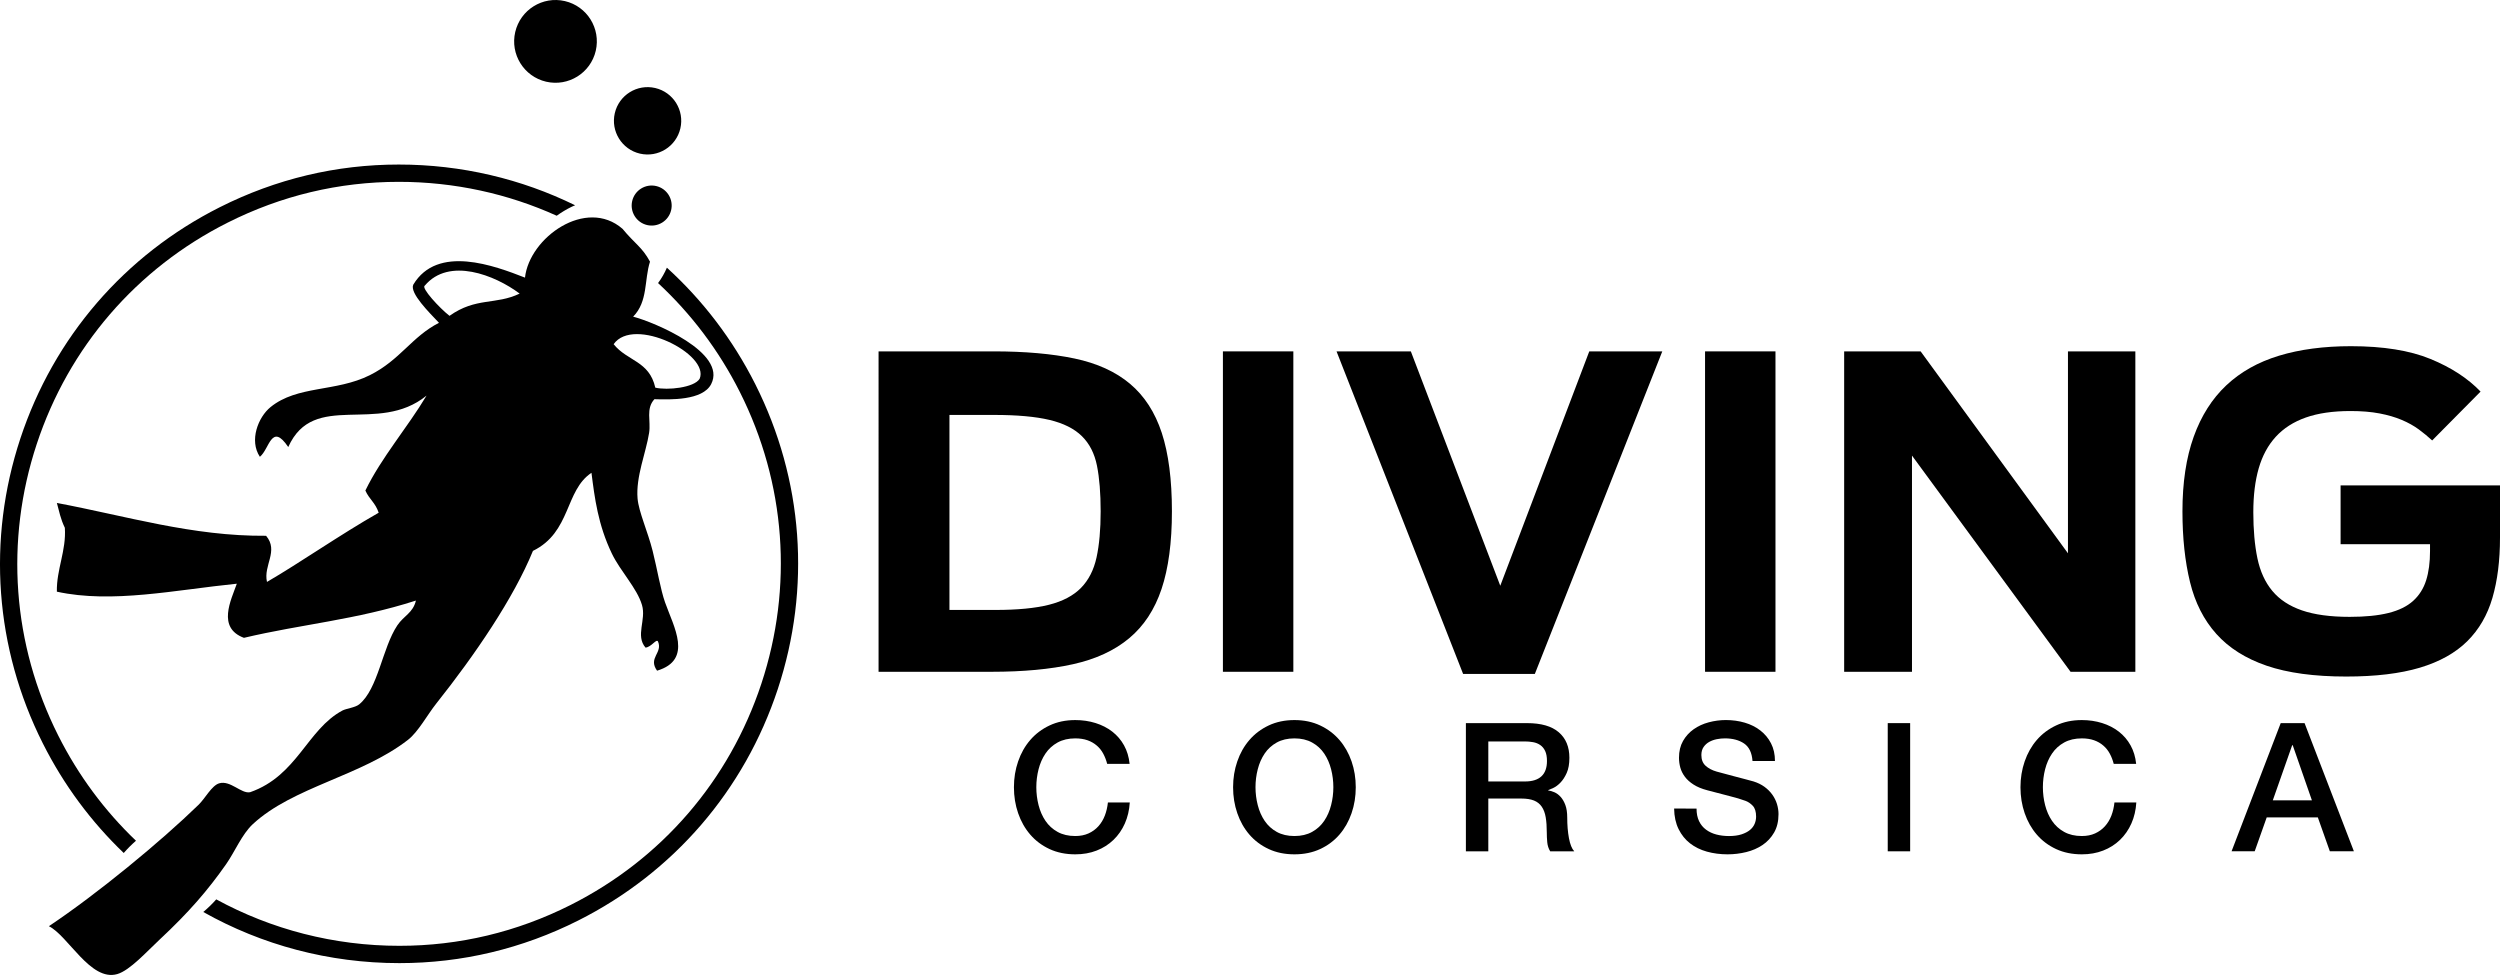 <?xml version="1.0" encoding="utf-8"?>
<!-- Generator: Adobe Illustrator 16.0.0, SVG Export Plug-In . SVG Version: 6.00 Build 0)  -->
<!DOCTYPE svg PUBLIC "-//W3C//DTD SVG 1.1//EN" "http://www.w3.org/Graphics/SVG/1.1/DTD/svg11.dtd">
<svg version="1.1" id="Calque_1" xmlns="http://www.w3.org/2000/svg" xmlns:xlink="http://www.w3.org/1999/xlink" x="0px" y="0px"
	 width="300px" height="117px" viewBox="0 0 300 117" style="enable-background:new 0 0 300 117;" xml:space="preserve">
<path d="M14.85,102.36c0.437-0.51,0.93-1.001,1.467-1.47c-3.74-3.573-6.912-7.818-9.331-12.63
	C1.487,77.327,0.573,64.903,4.41,53.281c3.838-11.624,11.968-21.055,22.894-26.558c6.458-3.253,13.371-4.902,20.548-4.902
	c6.69,0,13.122,1.431,18.953,4.068c0.559-0.402,1.162-0.77,1.815-1.085c0.13-0.063,0.262-0.114,0.393-0.171
	c-6.446-3.163-13.648-4.887-21.161-4.887c-7.503,0-14.73,1.724-21.48,5.123C14.951,30.62,6.453,40.479,2.441,52.629
	C-1.57,64.778-0.614,77.765,5.134,89.195C7.654,94.208,10.957,98.633,14.85,102.36z"/>
<path d="M90.644,46.124c-2.712-5.395-6.332-10.106-10.617-14.002c-0.265,0.633-0.621,1.254-1.059,1.847
	c3.954,3.667,7.299,8.069,9.823,13.089c5.498,10.935,6.412,23.358,2.575,34.98c-3.838,11.623-11.968,21.055-22.894,26.559
	c-6.457,3.252-13.37,4.901-20.546,4.901c-7.869,0-15.38-1.978-21.976-5.573c-0.464,0.527-0.985,1.035-1.557,1.515
	c7.028,3.957,15.084,6.135,23.533,6.135c7.502,0,14.729-1.724,21.479-5.122c11.42-5.753,19.918-15.612,23.93-27.762
	C97.347,70.54,96.391,57.554,90.644,46.124z"/>
<path style="fill-rule:evenodd;clip-rule:evenodd;" d="M62.998,33.315c0.53-4.812,7.332-9.66,11.703-5.857c1.486,1.804,2.348,2.18,3.299,3.941
	c-0.704,2.189-0.225,4.776-2.022,6.6c2.512,0.654,11.297,4.311,9.363,8.094c-1.016,1.984-4.923,1.867-6.81,1.811
	c-1.058,1.15-0.408,2.593-0.638,4.046c-0.377,2.381-1.609,5.272-1.384,7.878c0.138,1.593,1.221,3.95,1.808,6.281
	c0.549,2.176,0.941,4.624,1.49,6.176c1.036,2.94,3.396,6.894-0.959,8.199c-1.119-1.558,0.723-2.125,0.107-3.515
	c-0.204-0.336-0.775,0.669-1.49,0.747c-1.245-1.443,0.106-3.323-0.425-5.111c-0.606-2.047-2.593-4.048-3.617-6.178
	c-1.661-3.455-2.063-6.676-2.446-9.688c-3.208,2.124-2.427,7.115-7.023,9.369c-2.33,5.694-6.94,12.452-11.596,18.313
	c-1.088,1.37-2.166,3.404-3.405,4.366c-5.619,4.359-13.795,5.639-18.618,10.114c-1.294,1.2-2.173,3.337-3.192,4.791
	c-2.223,3.174-4.526,5.833-7.978,9.049c-1.544,1.438-3.583,3.721-5.107,4.154c-3.193,0.91-5.874-4.598-8.192-5.751
	c5.789-3.863,13.426-10.152,17.98-14.586c0.762-0.743,1.565-2.288,2.447-2.555c1.351-0.409,2.671,1.288,3.723,1.063
	c5.658-1.976,6.835-7.523,11.064-9.795c0.473-0.254,1.541-0.354,2.022-0.746c2.275-1.849,2.771-6.771,4.575-9.475
	c0.785-1.178,1.878-1.483,2.234-2.982c-7.153,2.31-13.708,2.83-20.639,4.473c-3.25-1.211-1.548-4.526-0.852-6.496
	c-7.339,0.74-14.987,2.41-21.596,0.957c-0.051-2.679,1.147-4.941,0.958-7.666c-0.517-1.06-0.687-2.003-0.957-2.981
	c8.289,1.554,16.275,4.013,25.107,3.94c1.543,1.84-0.351,3.527,0.106,5.537c3.915-2.272,8.794-5.682,13.405-8.305
	c-0.415-1.236-1.125-1.594-1.597-2.662c1.928-3.972,5.043-7.545,7.342-11.393c-5.852,4.765-13.528-0.676-16.597,6.174
	c-2.021-3.001-2.25,0.243-3.404,1.171c-1.306-1.953-0.209-4.752,1.277-5.963c3.223-2.621,7.838-1.797,11.915-3.832
	c3.643-1.817,5.039-4.622,8.299-6.283c-1.136-1.204-3.544-3.573-3.085-4.578C52.5,29.309,59.361,31.892,62.998,33.315
	 M50.977,34.273c-0.498,0.25,1.792,2.72,2.965,3.628c3.175-2.256,5.533-1.285,8.417-2.669
	C59.394,33.008,53.873,30.826,50.977,34.273 M73.637,41.302c1.633,2.052,4.269,1.981,5,5.217c1.447,0.339,4.661,0.011,5.319-1.064
	C85.21,42.504,76.028,37.884,73.637,41.302"/>
<path style="fill-rule:evenodd;clip-rule:evenodd;" d="M73.776,13.58c0.505-2.175,2.677-3.524,4.85-3.019c2.172,0.507,3.522,2.678,3.016,4.853
	c-0.507,2.173-2.675,3.525-4.85,3.021C74.621,17.927,73.272,15.754,73.776,13.58"/>
<path style="fill-rule:evenodd;clip-rule:evenodd;" d="M61.827,3.843c0.623-2.672,3.288-4.334,5.957-3.712c2.668,0.62,4.328,3.291,3.708,5.962
	c-0.621,2.671-3.289,4.332-5.957,3.711C62.866,9.182,61.206,6.511,61.827,3.843"/>
<path style="fill-rule:evenodd;clip-rule:evenodd;" d="M75.863,24.121c0.3-1.293,1.591-2.095,2.883-1.795c1.291,0.301,2.094,1.592,1.793,2.885
	c-0.301,1.292-1.59,2.095-2.883,1.796C76.365,26.705,75.563,25.413,75.863,24.121"/>
<path d="M105.428,42.164h13.791c3.767,0,7.007,0.287,9.722,0.856c2.712,0.571,4.933,1.583,6.661,3.036
	c1.729,1.454,2.999,3.417,3.811,5.89c0.812,2.474,1.218,5.612,1.218,9.417c0,3.736-0.415,6.842-1.244,9.314
	c-0.83,2.475-2.126,4.446-3.889,5.915c-1.763,1.471-4.009,2.509-6.741,3.114c-2.729,0.605-5.979,0.908-9.746,0.908h-13.583
	 M119.479,73.193c2.626,0,4.76-0.207,6.402-0.622c1.642-0.416,2.921-1.09,3.837-2.023c0.915-0.935,1.538-2.153,1.867-3.658
	c0.328-1.506,0.493-3.348,0.493-5.527c0-2.179-0.147-4.002-0.441-5.474c-0.293-1.469-0.899-2.654-1.814-3.554
	c-0.916-0.898-2.212-1.547-3.888-1.945c-1.678-0.398-3.88-0.597-6.61-0.597h-5.392v23.401H119.479z"/>
<rect x="146.749" y="42.165" width="8.452" height="38.449"/>
<polyline points="160.384,42.164 169.301,42.164 180.033,70.289 190.713,42.164 199.475,42.164 184.18,80.874 175.574,80.874 "/>
<rect x="204.606" y="42.165" width="8.451" height="38.449"/>
<polyline points="221.299,42.164 230.476,42.164 248.155,66.396 248.155,42.164 256.242,42.164 256.242,80.613 248.466,80.613 
	229.438,54.671 229.438,80.614 221.299,80.614 "/>
<path d="M281.543,81.185c-3.836,0-7.018-0.433-9.539-1.296c-2.524-0.864-4.536-2.137-6.04-3.815
	c-1.504-1.676-2.558-3.752-3.163-6.227c-0.604-2.473-0.907-5.299-0.907-8.482c0-3.458,0.449-6.442,1.348-8.951
	c0.899-2.507,2.203-4.566,3.914-6.174c1.712-1.609,3.818-2.793,6.325-3.555s5.384-1.143,8.632-1.143c3.872,0,7.052,0.511,9.54,1.532
	c2.489,1.02,4.492,2.326,6.015,3.916l-5.808,5.864c-0.482-0.45-1.019-0.89-1.605-1.324c-0.59-0.432-1.271-0.813-2.049-1.141
	c-0.778-0.329-1.668-0.589-2.67-0.779c-1.003-0.19-2.16-0.286-3.474-0.286c-2.108,0-3.898,0.26-5.366,0.778
	c-1.469,0.519-2.67,1.29-3.604,2.31c-0.933,1.02-1.615,2.284-2.048,3.788c-0.433,1.505-0.647,3.261-0.647,5.267
	c0,2.109,0.163,3.951,0.491,5.526c0.33,1.574,0.926,2.879,1.79,3.916c0.863,1.039,2.048,1.817,3.552,2.336
	c1.503,0.52,3.412,0.778,5.728,0.778c1.867,0,3.422-0.155,4.666-0.467c1.245-0.312,2.229-0.795,2.955-1.453
	c0.726-0.656,1.245-1.479,1.557-2.464c0.311-0.985,0.466-2.153,0.466-3.504v-0.829h-10.731V58.25H300v6.279
	c0,2.732-0.304,5.136-0.908,7.212s-1.616,3.814-3.033,5.217c-1.417,1.398-3.309,2.455-5.675,3.164
	C288.015,80.83,285.067,81.185,281.543,81.185"/>
<path d="M132.862,91.666c-0.115-0.447-0.273-0.855-0.474-1.229c-0.2-0.373-0.458-0.697-0.774-0.967
	c-0.316-0.274-0.686-0.487-1.108-0.637c-0.424-0.151-0.915-0.227-1.476-0.227c-0.817,0-1.524,0.166-2.12,0.495
	c-0.596,0.33-1.079,0.771-1.453,1.325c-0.374,0.553-0.649,1.181-0.829,1.886c-0.179,0.702-0.269,1.42-0.269,2.153
	s0.09,1.451,0.269,2.153c0.18,0.703,0.456,1.334,0.829,1.885c0.374,0.553,0.857,0.995,1.453,1.325
	c0.596,0.331,1.302,0.495,2.12,0.495c0.603,0,1.133-0.104,1.593-0.313c0.46-0.208,0.854-0.494,1.184-0.86
	c0.33-0.367,0.588-0.794,0.775-1.282c0.187-0.488,0.308-1.013,0.367-1.572h2.625c-0.057,0.918-0.255,1.759-0.591,2.521
	c-0.337,0.761-0.793,1.418-1.366,1.97c-0.575,0.554-1.25,0.982-2.023,1.282c-0.775,0.303-1.629,0.452-2.562,0.452
	c-1.147,0-2.178-0.212-3.088-0.634c-0.912-0.425-1.683-1.003-2.313-1.735c-0.632-0.731-1.117-1.587-1.453-2.564
	c-0.338-0.975-0.506-2.016-0.506-3.122c0-1.092,0.168-2.126,0.506-3.102c0.336-0.977,0.821-1.833,1.453-2.564
	c0.631-0.732,1.401-1.313,2.313-1.743c0.91-0.433,1.94-0.648,3.088-0.648c0.861,0,1.672,0.119,2.433,0.356
	c0.76,0.237,1.432,0.582,2.013,1.033c0.581,0.452,1.051,1.002,1.409,1.649c0.359,0.645,0.581,1.385,0.668,2.219"/>
<path d="M155.332,86.408c1.146,0,2.178,0.217,3.088,0.647c0.912,0.43,1.682,1.012,2.314,1.745c0.63,0.731,1.115,1.587,1.452,2.563
	c0.338,0.977,0.505,2.01,0.505,3.102c0,1.106-0.167,2.146-0.505,3.122c-0.337,0.978-0.822,1.833-1.452,2.564
	c-0.633,0.732-1.402,1.311-2.314,1.734c-0.91,0.423-1.941,0.635-3.088,0.635c-1.147,0-2.178-0.212-3.089-0.635
	c-0.913-0.424-1.683-1.002-2.314-1.734c-0.631-0.731-1.116-1.587-1.452-2.564c-0.338-0.976-0.506-2.016-0.506-3.122
	c0-1.092,0.168-2.125,0.506-3.102c0.335-0.977,0.821-1.832,1.452-2.563c0.632-0.733,1.401-1.315,2.314-1.745
	C153.154,86.625,154.185,86.408,155.332,86.408 M155.332,88.606c-0.818,0-1.526,0.165-2.12,0.495
	c-0.596,0.33-1.08,0.772-1.453,1.324c-0.373,0.554-0.649,1.182-0.828,1.885c-0.182,0.704-0.271,1.423-0.271,2.155
	c0,0.733,0.089,1.451,0.271,2.153c0.179,0.704,0.455,1.333,0.828,1.885c0.373,0.553,0.857,0.995,1.453,1.325
	c0.594,0.331,1.302,0.495,2.12,0.495c0.817,0,1.523-0.164,2.119-0.495c0.595-0.33,1.079-0.772,1.453-1.325
	c0.373-0.552,0.649-1.181,0.828-1.885c0.18-0.702,0.27-1.42,0.27-2.153c0-0.732-0.09-1.451-0.27-2.155
	c-0.179-0.703-0.455-1.331-0.828-1.885c-0.374-0.552-0.858-0.994-1.453-1.324C156.855,88.771,156.149,88.606,155.332,88.606"/>
<path d="M175.907,86.775h7.339c1.693,0,2.963,0.365,3.81,1.1c0.848,0.731,1.271,1.751,1.271,3.059c0,0.732-0.107,1.339-0.322,1.82
	c-0.216,0.481-0.468,0.868-0.754,1.162c-0.287,0.295-0.57,0.507-0.85,0.636c-0.28,0.13-0.485,0.216-0.614,0.259v0.043
	c0.229,0.028,0.478,0.102,0.743,0.216c0.264,0.113,0.513,0.298,0.741,0.548c0.23,0.253,0.421,0.579,0.571,0.981
	c0.151,0.402,0.226,0.904,0.226,1.508c0,0.904,0.068,1.728,0.205,2.467c0.137,0.74,0.348,1.268,0.635,1.582h-2.885
	c-0.2-0.329-0.318-0.695-0.354-1.097c-0.037-0.402-0.054-0.791-0.054-1.164c0-0.704-0.043-1.311-0.13-1.82
	c-0.085-0.51-0.244-0.934-0.473-1.271c-0.23-0.338-0.542-0.585-0.937-0.744c-0.395-0.157-0.901-0.236-1.518-0.236h-3.96v6.332h-2.69
	 M178.598,93.776h4.412c0.861,0,1.514-0.204,1.959-0.614c0.443-0.408,0.667-1.022,0.667-1.841c0-0.488-0.071-0.887-0.215-1.196
	c-0.144-0.309-0.341-0.549-0.593-0.721c-0.251-0.173-0.539-0.287-0.861-0.345s-0.655-0.087-1-0.087h-4.369V93.776z"/>
<path d="M203.585,97.029c0,0.589,0.101,1.092,0.302,1.509c0.2,0.417,0.479,0.758,0.84,1.023c0.357,0.265,0.771,0.459,1.237,0.58
	c0.466,0.122,0.972,0.185,1.517,0.185c0.588,0,1.091-0.07,1.507-0.205c0.416-0.137,0.754-0.313,1.012-0.527
	c0.259-0.216,0.444-0.464,0.56-0.743c0.115-0.281,0.172-0.564,0.172-0.852c0-0.59-0.134-1.023-0.397-1.303
	c-0.266-0.28-0.557-0.478-0.872-0.593c-0.546-0.201-1.181-0.392-1.904-0.57c-0.727-0.18-1.618-0.413-2.68-0.7
	c-0.661-0.174-1.209-0.399-1.647-0.681c-0.438-0.279-0.785-0.591-1.043-0.937c-0.259-0.345-0.442-0.71-0.55-1.098
	s-0.161-0.782-0.161-1.185c0-0.775,0.161-1.447,0.484-2.015c0.323-0.565,0.75-1.037,1.28-1.41c0.531-0.374,1.133-0.65,1.809-0.83
	c0.675-0.179,1.355-0.271,2.044-0.271c0.805,0,1.561,0.105,2.271,0.313c0.711,0.208,1.335,0.521,1.873,0.938
	c0.539,0.417,0.965,0.93,1.28,1.54c0.316,0.611,0.475,1.318,0.475,2.122H210.3c-0.071-0.991-0.408-1.691-1.012-2.102
	c-0.602-0.408-1.37-0.612-2.303-0.612c-0.315,0-0.639,0.032-0.968,0.096c-0.33,0.065-0.633,0.174-0.904,0.324
	c-0.272,0.15-0.499,0.354-0.679,0.613c-0.179,0.259-0.269,0.581-0.269,0.969c0,0.547,0.168,0.975,0.506,1.283
	c0.337,0.31,0.777,0.542,1.323,0.699c0.058,0.015,0.283,0.076,0.679,0.183c0.395,0.108,0.836,0.227,1.323,0.355
	c0.487,0.13,0.965,0.256,1.432,0.377c0.466,0.123,0.8,0.212,1,0.27c0.502,0.16,0.94,0.374,1.313,0.646
	c0.373,0.273,0.686,0.586,0.937,0.938c0.25,0.351,0.438,0.729,0.56,1.129c0.121,0.403,0.184,0.805,0.184,1.207
	c0,0.862-0.177,1.599-0.528,2.209s-0.813,1.109-1.389,1.497c-0.574,0.387-1.227,0.67-1.958,0.85c-0.731,0.179-1.479,0.27-2.239,0.27
	c-0.874,0-1.699-0.107-2.475-0.322c-0.773-0.216-1.449-0.546-2.022-0.993c-0.574-0.443-1.033-1.014-1.378-1.711
	c-0.344-0.697-0.524-1.519-0.538-2.467"/>
<rect x="226.528" y="86.775" width="2.69" height="15.382"/>
<path d="M253.648,91.666c-0.115-0.447-0.274-0.855-0.475-1.229c-0.2-0.373-0.459-0.697-0.774-0.967
	c-0.315-0.274-0.685-0.487-1.107-0.637c-0.425-0.151-0.916-0.227-1.475-0.227c-0.818,0-1.525,0.166-2.12,0.495
	c-0.597,0.33-1.08,0.771-1.453,1.325c-0.374,0.553-0.649,1.181-0.83,1.886c-0.178,0.702-0.267,1.42-0.267,2.153
	s0.089,1.451,0.267,2.153c0.181,0.703,0.456,1.334,0.83,1.885c0.373,0.553,0.856,0.995,1.453,1.325
	c0.595,0.331,1.302,0.495,2.12,0.495c0.602,0,1.132-0.104,1.593-0.313c0.458-0.208,0.853-0.494,1.183-0.86
	c0.33-0.367,0.588-0.794,0.775-1.282c0.186-0.488,0.308-1.013,0.365-1.572h2.626c-0.057,0.918-0.254,1.759-0.592,2.521
	c-0.337,0.761-0.794,1.418-1.366,1.97c-0.573,0.554-1.249,0.982-2.024,1.282c-0.774,0.303-1.628,0.452-2.56,0.452
	c-1.149,0-2.178-0.212-3.09-0.634c-0.911-0.425-1.683-1.003-2.313-1.735c-0.631-0.731-1.115-1.587-1.452-2.564
	c-0.337-0.975-0.506-2.016-0.506-3.122c0-1.092,0.169-2.126,0.506-3.102c0.337-0.977,0.821-1.833,1.452-2.564
	c0.631-0.732,1.402-1.313,2.313-1.743c0.912-0.433,1.94-0.648,3.09-0.648c0.86,0,1.67,0.119,2.432,0.356
	c0.76,0.237,1.431,0.582,2.012,1.033c0.581,0.452,1.052,1.002,1.409,1.649c0.359,0.645,0.582,1.385,0.669,2.219"/>
<path d="M273.686,86.775h2.862l5.919,15.38h-2.885l-1.442-4.07h-6.134l-1.442,4.07h-2.776 M272.737,96.038h4.691l-2.301-6.612
	h-0.065L272.737,96.038z"/>
</svg>
